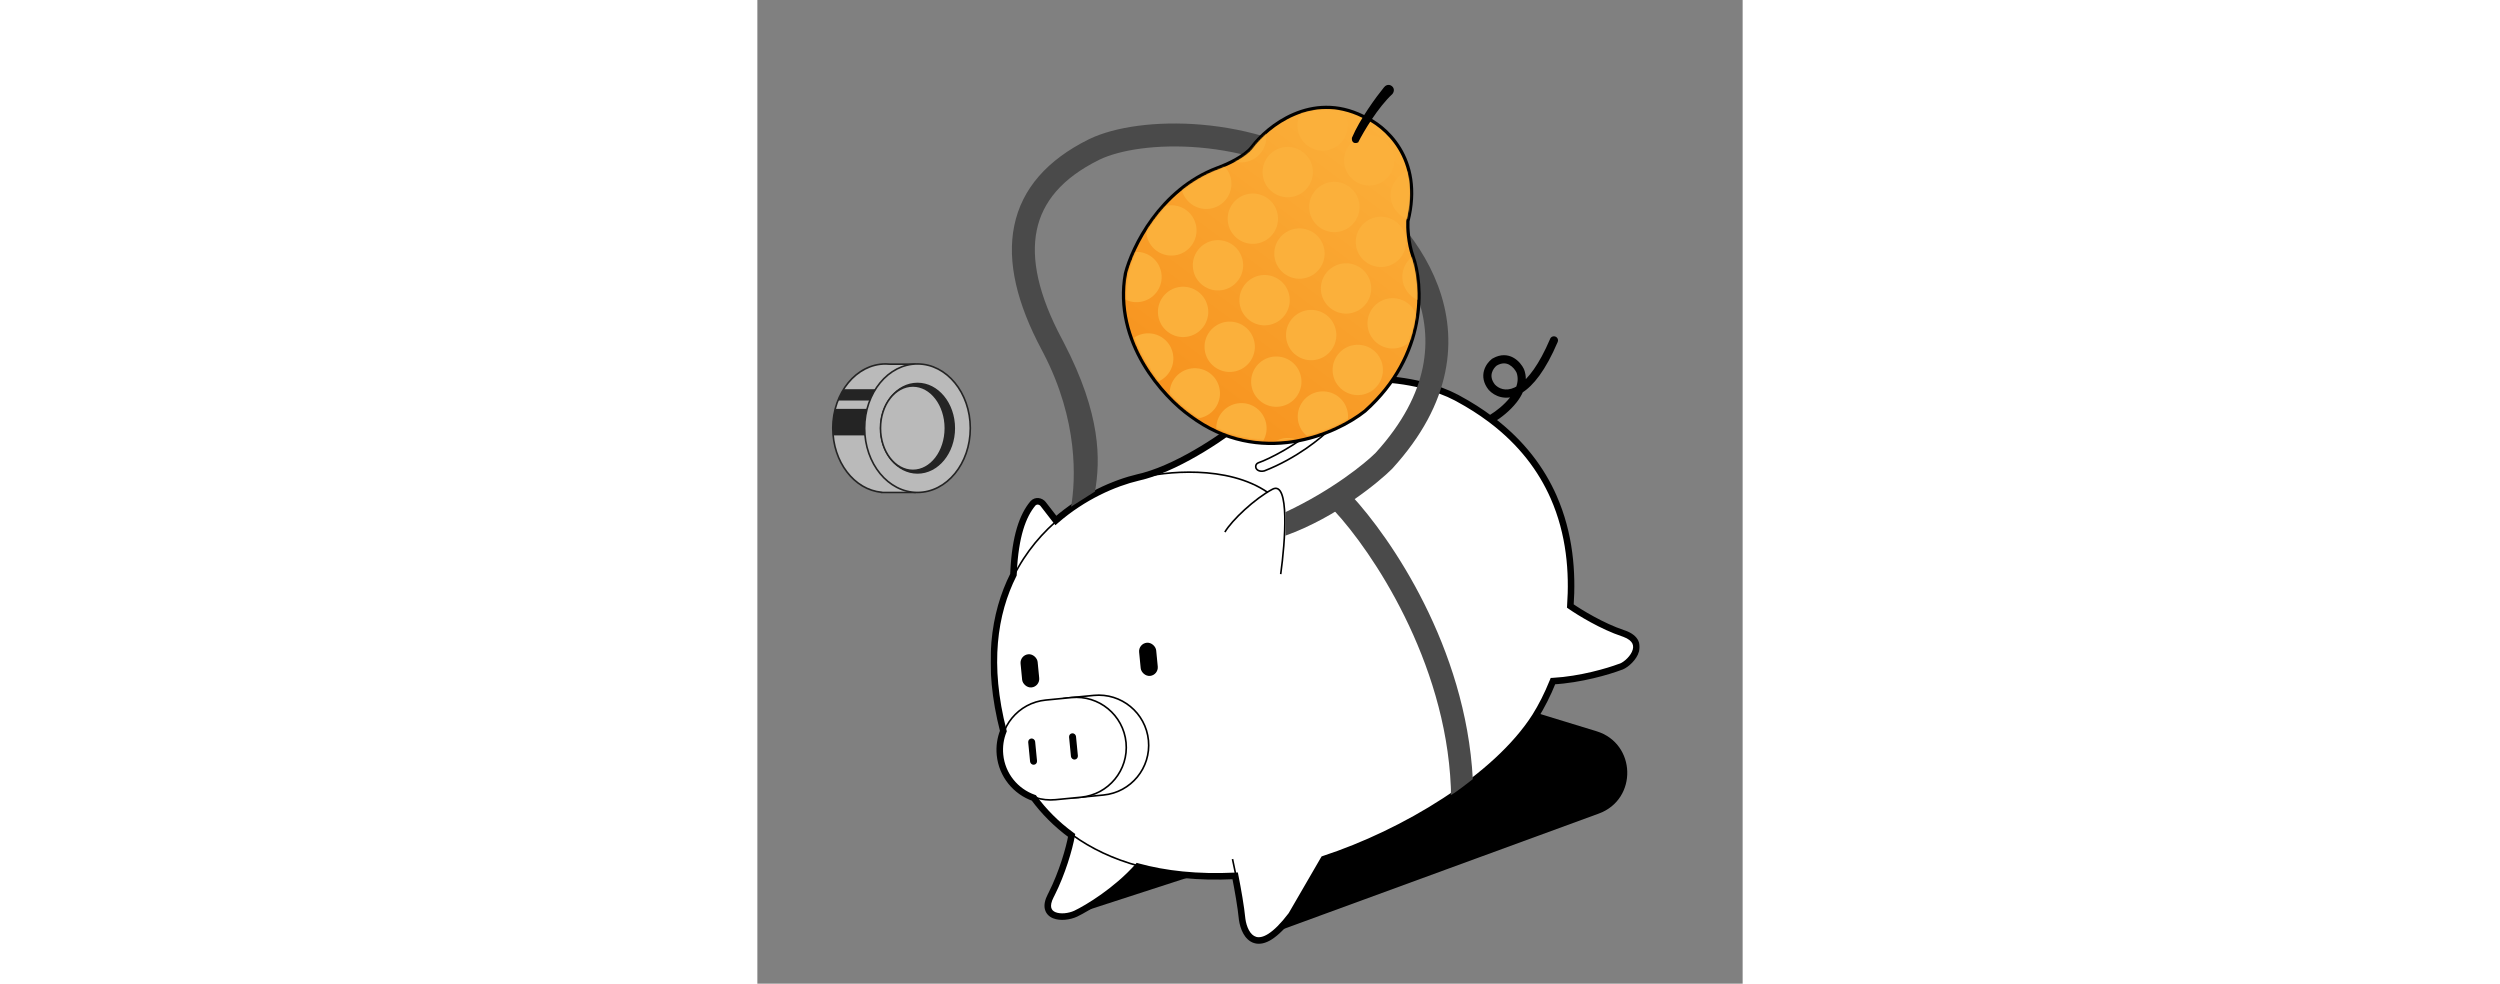 <?xml version="1.0" encoding="UTF-8"?>
<svg id="Laag_1" xmlns="http://www.w3.org/2000/svg" xmlns:xlink="http://www.w3.org/1999/xlink" version="1.1"
  viewBox="0 0 601 600" width="1070" height="421">
  <rect x="0" y="0" width="601" height="600" fill="#808080" stroke="none"/>
  <defs>
    <style>
      .st0 {
        mask: url(#mask);
      }

      .st1,
      .st2,
      .st3 {
        fill: #242424;
      }

      .st1,
      .st4 {
        stroke: #242424;
      }

      .st5,
      .st6,
      .st7,
      .st8,
      .st9,
      .st10,
      .st11,
      .st12,
      .st13,
      .st14 {
        stroke: #000;
      }

      .st5,
      .st6,
      .st15 {
        fill: #fff;
      }

      .st5,
      .st14 {
        stroke-miterlimit: 4;
        stroke-width: 1px;
      }

      .st16,
      .st2 {
        fill-rule: evenodd;
      }

      .st16,
      .st4 {
        fill: #bababa;
      }

      .st17 {
        mask: url(#mask-1);
      }

      .st7,
      .st8,
      .st9,
      .st12 {
        stroke-linecap: round;
      }

      .st7,
      .st10,
      .st13 {
        fill: none;
      }

      .st8 {
        fill: url(#Naamloos_verloop);
      }

      .st8,
      .st12 {
        stroke-width: 2px;
      }

      .st18 {
        fill: #4a4a4a;
      }

      .st10 {
        stroke-linecap: square;
      }

      .st12 {
        fill: url(#Naamloos_verloop_2);
      }

      .st19 {
        fill: #fbb03b;
      }
    </style>
    <mask id="mask" x="142.27" y="204.14" width="396" height="372" maskUnits="userSpaceOnUse">
      <g id="path-15-outside-1_333_2">
        <rect class="st15" x="142.27" y="204.14" width="396" height="372" />
        <path
          d="M485.42,207.44c.11-.25.4-.37.66-.26.25.11.37.4.26.66-7.34,17.22-14.63,26.12-21.04,30.08-.93,2.23-2.26,4.35-3.79,6.31-3.87,4.96-9.13,9.02-13.07,11.41l-.72.42c18.57,14.06,30.54,30.29,37.96,47.09,9.93,22.5,11.68,45.97,10.22,66.52,5.57,3.89,19.42,12.39,32.14,16.6l.75.26c3.66,1.34,5.79,3.14,6.76,5.19,1.04,2.2.7,4.56-.29,6.71-1,2.14-2.67,4.12-4.41,5.63-1.71,1.48-3.54,2.56-4.92,2.85-6.57,2.49-23.76,7.64-40.65,8.56-3.3,8.24-7.05,15.51-10.79,21.49h0c-11.93,18.76-32.03,36.56-55.21,51.65-23.14,15.06-49.39,27.45-73.77,35.44l-19.77,34.09-.02.03-.02.03c-4.98,6.59-9.24,10.72-12.86,13.04-3.62,2.32-6.66,2.86-9.15,2.14-2.48-.71-4.3-2.63-5.59-4.95-1.28-2.32-2.05-5.1-2.41-7.64h0s0-.02,0-.02c-.74-7.61-2.6-18.13-4.25-26.5-23.09,1.13-42.75-1.1-59.41-5.68-13.2,14.78-30.6,25.27-37.9,28.77h0c-1.96.9-4.29,1.5-6.58,1.7-2.29.2-4.57,0-6.42-.76-1.86-.76-3.31-2.09-3.81-4.13-.49-2.01-.04-4.61,1.65-7.87l.61-1.21c6.27-12.48,10.64-27.23,12.1-35.51-9.39-6.85-16.99-14.65-23.04-22.85-11.07-3.87-19.46-13.87-20.66-26.31-.49-5.1.27-10.03,2.05-14.48-10.44-40.46-5.75-71.77,6.16-95.38l.07-1.62c1.06-22.05,5.65-34.43,11.7-41.73l.17-.19c1.74-1.86,4.68-1.48,6.22.51l7.71,9.96c16.61-14.5,35.64-22.84,50.33-26.28l1.21-.31c.41-.1.83-.2,1.27-.3l1.13-.3c11.69-3.26,24.33-9.64,35.52-16.43,11.55-7,21.52-14.41,27.27-19.18l.02-.02h.02c52.85-35.67,106.75-23.11,127.15-12.34l1.47.79c7.19,3.88,13.67,8.03,19.51,12.38.03-.07.07-.14.13-.19l.08-.06.76-.45c3.87-2.35,9.03-6.33,12.8-11.17,1.21-1.55,2.26-3.18,3.1-4.86-.2.1-.39.2-.58.29-6.94,3.27-12.59.79-15.65-2.54h-.01s-.01-.03-.01-.03c-2.85-3.61-3.19-7.03-2.42-9.85.76-2.79,2.61-4.94,4.08-6.08l.02-.02h.03s.4-.24.4-.24c4.1-2.29,7.64-1.9,10.39-.42,2.81,1.51,4.76,4.14,5.71,6.1v.02s.02.02.02.02c1.32,3.53,1.17,7.03.09,10.33,5.89-4.13,12.65-12.75,19.53-28.89ZM459.61,220.74c-2.53-1.36-5.83-1.73-9.78.61-1.34,1.04-3.02,3.01-3.71,5.53-.69,2.5-.41,5.6,2.23,8.95,2.81,3.04,7.99,5.35,14.47,2.3.55-.26,1.12-.56,1.69-.91,1.39-3.48,1.74-7.17.37-10.86-.89-1.82-2.71-4.25-5.27-5.63Z" />
      </g>
    </mask>
    <linearGradient id="Naamloos_verloop" data-name="Naamloos verloop" x1="387.84" y1="517.68" x2="262.71" y2="350.51"
      gradientTransform="translate(0 602) scale(1 -1)" gradientUnits="userSpaceOnUse">
      <stop offset="0" stop-color="#fbb03b" />
      <stop offset="1" stop-color="#f7931e" />
    </linearGradient>
    <linearGradient id="Naamloos_verloop_2" data-name="Naamloos verloop 2" x1="386.87" y1="516.4" x2="263.67" y2="351.8"
      gradientTransform="translate(0 602) scale(1 -1)" gradientUnits="userSpaceOnUse">
      <stop offset="0" stop-color="#fbb03b" />
      <stop offset="1" stop-color="#f7931e" />
    </linearGradient>
    <mask id="mask-1" x="2.8" y="-116.17" width="549.18" height="506.28" maskUnits="userSpaceOnUse">
      <g id="mask0_333_2">
        <path class="st12"
          d="M394.71,135.29c9.55-37.37-13.67-56.92-26.48-62.03-30.24-14.96-56.21,5.89-65.42,18.19-4.42,5.9-15.96,11.07-21.18,12.92-34.15,12.81-50.64,47.15-54.62,62.72-7.33,40.56,22.6,73.19,38.48,84.44,41.32,30.93,86.44,10.98,103.83-2.86,37.32-33.46,34.54-75.2,28.48-91.88-2.96-8.35-3.29-17.82-3.09-21.5Z" />
      </g>
    </mask>
  </defs>
  <path class="st11"
    d="M276.79,530.16l-84.88,27.53,26.94-34.72,208.35-102.29,84.53,25.84c23.84,7.29,24.75,40.71,1.34,49.28l-209.94,76.86,9.58-42.5h-35.92Z" />
  <path class="st6"
    d="M173.97,307.81l8.32,10.74c1.01,2.58,1.8,9.84-3.14,18.23-4.94,8.38-17.03,13.04-22.45,14.33.86-23.37,5.54-36.18,11.68-43.59,1.48-1.79,4.18-1.53,5.6.3Z" />
  <path class="st6"
    d="M179.43,546.52c6.65-12.82,11.29-28.39,12.78-36.96l40.93,17.01c-13.29,15.61-31.68,26.73-39.22,30.34-7.62,3.48-21.15,2.44-14.5-10.38Z" />
  <path class="st15"
    d="M152.48,452.83c-31.32-106.56,40.32-151.84,80.06-161.16.78-.2,1.6-.4,2.48-.61,24.14-6.33,52.57-26.44,64.11-36.01,52.66-35.53,106.36-23,126.63-12.29,62.78,33.16,72.62,86.04,69.64,127.16,5.43,3.82,19.54,12.54,32.5,16.82,16.21,5.36,2.97,18.68-2.1,19.69-6.55,2.49-23.89,7.69-40.85,8.55-3.32,8.34-7.1,15.68-10.87,21.71-23.76,37.35-80.12,71.01-128.9,86.94l-19.87,34.25c-19.87,26.26-27.69,12.83-29.11,2.83-.75-7.77-2.67-18.53-4.34-26.97-90.77,4.59-128.34-42.63-139.38-80.9Z" />
  <path class="st13"
    d="M232.54,291.67c-39.74,9.32-111.38,54.6-80.06,161.16,11.04,38.28,48.61,85.5,139.38,80.9M232.54,291.67c24.63-5.54,54.65-26.72,66.59-36.62,52.66-35.53,106.36-23,126.63-12.29,62.78,33.16,72.62,86.04,69.64,127.16,5.43,3.82,19.54,12.54,32.5,16.82,16.21,5.36,2.97,18.68-2.1,19.69-6.55,2.49-23.89,7.69-40.85,8.55-3.32,8.34-7.1,15.68-10.87,21.71-23.76,37.35-80.12,71.01-128.9,86.94l-19.87,34.25c-19.87,26.26-27.69,12.83-29.11,2.83-.75-7.77-2.67-18.53-4.34-26.97M232.54,291.67c15.98-4.17,54.13-8.27,78.85,8.73M289.83,524.03c.53,2.38,1.25,5.79,2.03,9.71" />
  <path class="st13" d="M285.18,324.55c4.3-7.34,18.4-20.52,29.02-26.13,10.62-5.61,7.78,32.18,5.03,51.78" />
  <path class="st5"
    d="M189.61,425.69l15.61-1.52c16.79-1.63,31.71,10.66,33.34,27.44h0c1.63,16.79-10.66,31.71-27.44,33.34l-15.61,1.52c-16.79,1.63-31.71-10.66-33.34-27.44h0c-1.63-16.79,10.66-31.71,27.44-33.34Z" />
  <path class="st5"
    d="M175.94,427.02l15.61-1.52c16.79-1.63,31.71,10.66,33.34,27.44h0c1.63,16.79-10.66,31.71-27.44,33.34l-15.61,1.52c-16.79,1.63-31.71-10.66-33.34-27.44h0c-1.63-16.79,10.66-31.71,27.44-33.34Z" />
  <rect class="st14" x="161.47" y="399.55" width="9.46" height="19.33" rx="4.73" ry="4.73"
    transform="translate(-38.76 17.98) rotate(-5.55)" />
  <rect class="st14" x="166.24" y="450.93" width="3.25" height="15.11" rx="1.62" ry="1.62"
    transform="translate(-43.52 18.37) rotate(-5.55)" />
  <rect class="st14" x="191.17" y="447.77" width="3.25" height="15.11" rx="1.62" ry="1.62"
    transform="translate(-43.1 20.76) rotate(-5.55)" />
  <rect class="st14" x="233.79" y="392.53" width="9.46" height="19.33" rx="4.73" ry="4.73"
    transform="translate(-37.75 24.93) rotate(-5.55)" />
  <path class="st7"
    d="M447.43,255.66c7.94-4.58,22.62-16.9,17.91-29.49-1.83-3.79-7.55-10.13-15.79-5.23-2.82,2.17-7.08,8.26-1.58,15.23,5.87,6.38,21.67,9.6,37.92-28.53" />
  <g class="st0">
    <path
      d="M485.42,207.44l-1.84-.78h0l1.84.78ZM486.08,207.18l.79-1.84h0s-.78,1.84-.78,1.84ZM486.34,207.83l1.84.78h0l-1.84-.78ZM465.31,237.92l-1.05-1.7-.54.34-.25.59,1.84.77ZM461.52,244.23l1.58,1.23h0l-1.58-1.23ZM448.45,255.64l1.02,1.72h.01s.01-.01.01-.01l-1.04-1.71ZM447.73,256.06l-1.02-1.72-2.57,1.52,2.38,1.8,1.21-1.6ZM485.69,303.15l1.83-.81h0l-1.83.81ZM495.91,369.67l-1.99-.14-.08,1.13.93.65,1.14-1.64ZM528.05,386.27l.66-1.89h-.01s-.02,0-.02,0l-.63,1.9ZM528.81,386.53l.69-1.88h-.02s-.02-.01-.02-.01l-.66,1.89ZM535.57,391.72l1.81-.86h0l-1.81.86ZM535.28,398.43l1.81.84h0l-1.81-.84ZM530.87,404.06l1.31,1.51h0l-1.31-1.51ZM525.95,406.91l-.41-1.96-.15.03-.14.06.71,1.87ZM485.3,415.46l-.11-2-1.27.07-.47,1.18,1.86.74ZM474.51,436.95l-1.7-1.06-.05.08-.04.09,1.79.89ZM474.5,436.96l1.69,1.07.05-.09.05-.09-1.79-.89ZM419.29,488.61l1.09,1.68h0l-1.09-1.68ZM345.52,524.04l-.62-1.9-.72.24-.38.66,1.73,1ZM325.75,558.13l-1.73-1h0s1.74,1,1.74,1ZM325.73,558.16l1.56,1.25.1-.12.08-.14-1.74-.99ZM325.72,558.18l-1.56-1.25-.02.02-.02.02,1.6,1.21ZM312.86,571.23l1.08,1.68h0l-1.08-1.68ZM303.71,573.37l-.55,1.92h0l.55-1.92ZM298.12,568.42l-1.75.97h0l1.75-.97ZM295.71,560.78l1.98-.28v-.02s0-.02,0-.02l-1.97.33ZM295.71,560.77l-1.99.18v.07s.02.07.02.07l1.97-.33ZM295.71,560.76l1.99-.18h0s-1.99.18-1.99.18ZM291.45,534.26l1.96-.39-.33-1.69-1.73.08.1,2ZM232.04,528.58l.53-1.93-1.2-.33-.83.92,1.49,1.33ZM194.15,557.35l.63,1.9.12-.04.11-.05-.87-1.8ZM194.14,557.35l-.63-1.9-.1.03-.1.04.83,1.82ZM187.56,559.04l.17,1.99h0l-.17-1.99ZM181.14,558.28l-.75,1.85h0l.75-1.85ZM177.33,554.16l-1.94.48h0l1.94-.48ZM178.99,546.29l1.77.92h0s0-.01,0-.01l-1.78-.91ZM179.6,545.08l1.78.91h0s-1.79-.91-1.79-.91ZM191.7,509.57l1.97.35.22-1.23-1.01-.74-1.18,1.62ZM168.66,486.72l1.61-1.19-.37-.5-.58-.2-.66,1.89ZM148,460.41l-1.99.19h0l1.99-.19ZM150.05,445.93l1.86.74.24-.61-.16-.63-1.94.5ZM156.21,350.54l1.78.9.2-.39.02-.43-2-.08ZM156.28,348.92l-2-.1h0s2,.1,2,.1ZM167.98,307.19l-1.5-1.32-.02.02-.02.02,1.54,1.28ZM168.15,307l-1.46-1.37-.02.02-.02.02,1.5,1.32ZM174.36,307.51l1.58-1.23h0l-1.58,1.23ZM182.08,317.47l-1.58,1.22,1.3,1.68,1.6-1.39-1.32-1.51ZM232.41,291.19l.46,1.95h.02s.02,0,.02,0l-.49-1.94ZM233.62,290.88l-.47-1.94h0s0,0,0,0l.49,1.94ZM234.89,290.58l.44,1.95h.04s.04-.02.04-.02l-.52-1.93ZM236.02,290.28l.52,1.93h0s0,0,0,0l-.54-1.93ZM271.54,273.85l1.04,1.71h0l-1.04-1.71ZM298.8,254.67l-1.25-1.56h-.01s-.01.02-.01.02l1.28,1.54ZM298.82,254.65l-1.15-1.64-.05.04-.05.04,1.25,1.56ZM298.84,254.64l-1.12-1.66h-.01s-.01.02-.01.02l1.15,1.64ZM425.99,242.32l.94-1.76h0s-.93,1.76-.93,1.76ZM427.45,243.1l.95-1.76h0s-.94,1.76-.94,1.76ZM446.96,255.48l-1.2,1.6,2.11,1.58.95-2.46-1.87-.72ZM447.1,255.29l-1.16-1.63-.08.06-.08.07,1.33,1.5ZM447.18,255.23l-1.02-1.72-.07.04-.07.05,1.16,1.63ZM447.93,254.78l1.02,1.72h0s0-.01,0-.01l-1.04-1.71ZM460.73,243.62l1.58,1.23h0l-1.58-1.23ZM463.83,238.76l1.79.89,2.68-5.43-5.38,2.76.91,1.78ZM463.24,239.04l.85,1.81h0l-.85-1.81ZM447.6,236.51l-1.51,1.31.02.02.02.02,1.47-1.35ZM447.59,236.49l-1.56,1.25.02.03.03.03,1.51-1.31ZM447.57,236.48l-1.57,1.24h0s1.56-1.24,1.56-1.24ZM445.15,226.62l-1.93-.53h0l1.93.53ZM449.24,220.55l-1.2-1.6h0s-.01.02-.01.02l1.22,1.58ZM449.26,220.53l-1.02-1.72-.09.06-.09.06,1.2,1.6ZM449.29,220.51l-1-1.73h-.01s-.01.01-.01.01l1.02,1.72ZM449.69,220.28l-.97-1.75h-.01s-.01.01-.01.01l1,1.73ZM460.08,219.86l.95-1.76h0l-.95,1.76ZM465.79,225.96l1.83-.8-.02-.04-.02-.04-1.8.87ZM465.8,225.98l1.87-.71-.02-.04-.02-.04-1.83.8ZM465.8,226l1.87-.7h0s-1.87.7-1.87.7ZM465.9,236.33l-1.9-.62-1.85,5.69,4.9-3.44-1.15-1.64ZM459.61,220.74l.95-1.76h0l-.95,1.76ZM449.82,221.36l-1.02-1.72-.11.07-.1.08,1.23,1.58ZM446.12,226.89l-1.93-.53h0l1.93.53ZM448.35,235.84l-1.57,1.24.05.06.05.06,1.47-1.36ZM462.82,238.14l.85,1.81h0l-.85-1.81ZM464.51,237.23l1.03,1.72.58-.35.25-.63-1.86-.74ZM464.88,226.38l1.87-.7-.03-.09-.04-.09-1.8.87ZM485.42,207.44l1.84.79c-.33.76-1.21,1.12-1.97.79l.78-1.84.78-1.84c-1.27-.54-2.74.05-3.28,1.32l1.84.78ZM486.08,207.18l-.79,1.84c-.76-.33-1.11-1.21-.79-1.97l1.84.78,1.84.78c.54-1.27-.05-2.74-1.32-3.28l-.79,1.84ZM486.34,207.83l-1.84-.78c-7.28,17.08-14.36,25.52-20.25,29.17l1.05,1.7,1.05,1.7c6.93-4.28,14.42-13.64,21.82-31l-1.84-.78ZM465.31,237.92l-1.84-.77c-.85,2.03-2.07,4-3.52,5.86l1.58,1.23,1.58,1.23c1.61-2.07,3.04-4.34,4.05-6.77l-1.85-.77ZM461.52,244.23l-1.58-1.23c-3.68,4.71-8.73,8.62-12.53,10.93l1.04,1.71,1.04,1.71c4.09-2.48,9.55-6.69,13.61-11.89l-1.58-1.23ZM448.45,255.64l-1.02-1.72-.72.42,1.02,1.72,1.02,1.72.72-.42-1.02-1.72ZM447.73,256.06l-1.21,1.6c18.3,13.85,30.06,29.81,37.34,46.3l1.83-.81,1.83-.81c-7.55-17.1-19.74-33.61-38.58-47.87l-1.21,1.59ZM485.69,303.15l-1.83.81c9.76,22.11,11.5,45.23,10.05,65.57l1.99.14,1.99.14c1.47-20.75-.28-44.58-10.38-67.47l-1.83.81ZM495.91,369.67l-1.14,1.64c5.64,3.94,19.68,12.56,32.66,16.86l.63-1.9.63-1.9c-12.46-4.12-26.13-12.5-31.63-16.34l-1.14,1.64ZM528.05,386.27l-.66,1.89.75.26.66-1.89.66-1.89-.75-.26-.66,1.89ZM528.81,386.53l-.69,1.88c3.38,1.24,4.98,2.77,5.65,4.17l1.81-.86,1.81-.86c-1.28-2.7-3.95-4.77-7.88-6.21l-.69,1.88ZM535.57,391.72l-1.81.86c.7,1.48.55,3.19-.3,5l1.81.84,1.81.84c1.15-2.47,1.67-5.49.28-8.41l-1.81.86ZM535.28,398.43l-1.81-.84c-.85,1.82-2.32,3.59-3.9,4.96l1.31,1.51,1.31,1.51c1.89-1.64,3.77-3.83,4.91-6.3l-1.81-.84ZM530.87,404.06l-1.31-1.51c-1.6,1.39-3.12,2.21-4.02,2.4l.41,1.96.41,1.96c1.87-.4,4.01-1.73,5.82-3.29l-1.31-1.51ZM525.95,406.91l-.71-1.87c-6.44,2.44-23.42,7.53-40.05,8.43l.11,2,.11,2c17.16-.93,34.56-6.14,41.25-8.68l-.71-1.87ZM485.3,415.46l-1.86-.74c-3.26,8.14-6.95,15.3-10.63,21.17l1.7,1.06,1.69,1.06c3.82-6.09,7.61-13.46,10.96-21.81l-1.86-.74ZM474.51,436.95l-1.79-.89h0s1.79.9,1.79.9l1.79.89h0s-1.79-.9-1.79-.9ZM474.5,436.96l-1.69-1.07c-11.72,18.42-31.55,36.03-54.62,51.05l1.09,1.68,1.09,1.68c23.31-15.18,43.66-33.16,55.81-52.25l-1.69-1.07ZM419.29,488.61l-1.09-1.68c-22.99,14.97-49.08,27.28-73.3,35.21l.62,1.9.62,1.9c24.54-8.03,50.95-20.5,74.24-35.66l-1.09-1.68ZM345.52,524.04l-1.73-1-19.77,34.09,1.73,1,1.73,1,19.77-34.09-1.73-1ZM325.75,558.13l-1.74-.99-.02.03,1.74.99,1.74.99.02-.03-1.74-.99ZM325.73,558.16l-1.56-1.25-.02.02,1.56,1.25,1.56,1.25.02-.02-1.56-1.25ZM325.72,558.18l-1.6-1.21c-4.92,6.5-9,10.42-12.34,12.57l1.08,1.68,1.08,1.68c3.9-2.5,8.32-6.84,13.37-13.52l-1.59-1.21ZM312.86,571.23l-1.08-1.68c-3.33,2.14-5.76,2.41-7.52,1.91l-.55,1.92-.55,1.92c3.23.93,6.86.13,10.78-2.38l-1.08-1.68ZM303.71,573.37l.55-1.92c-1.78-.51-3.25-1.94-4.39-4l-1.75.97-1.75.97c1.42,2.58,3.6,4.99,6.78,5.91l.55-1.92ZM298.12,568.42l1.75-.97c-1.13-2.05-1.85-4.58-2.18-6.96l-1.98.28-1.98.28c.39,2.71,1.21,5.73,2.64,8.32l1.75-.97ZM295.71,560.78l1.97-.33h0s-1.97.32-1.97.32l-1.97.33h0s1.97-.32,1.97-.32ZM295.71,560.77l1.99-.18h0s-1.99.17-1.99.17l-1.99.18h0s1.99-.17,1.99-.17ZM295.71,560.76l1.99-.19c-.75-7.72-2.63-18.32-4.28-26.69l-1.96.39-1.96.39c1.65,8.36,3.5,18.8,4.23,26.3l1.99-.19ZM291.45,534.26l-.1-2c-22.91,1.12-42.35-1.09-58.78-5.61l-.53,1.93-.53,1.93c16.89,4.64,36.76,6.88,60.04,5.74l-.1-2ZM232.04,528.58l-1.49-1.33c-12.98,14.53-30.14,24.88-37.27,28.29l.86,1.8.87,1.8c7.46-3.58,25.1-14.21,38.52-29.24l-1.49-1.33ZM194.15,557.35l-.63-1.9h0s.63,1.9.63,1.9l.63,1.9h0s-.63-1.9-.63-1.9ZM194.14,557.35l-.83-1.82c-1.74.79-3.84,1.34-5.92,1.52l.17,1.99.17,1.99c2.51-.22,5.06-.87,7.24-1.87l-.83-1.82ZM187.56,559.04l-.17-1.99c-2.09.18-4.03-.03-5.49-.62l-.76,1.85-.75,1.85c2.24.91,4.86,1.11,7.34.9l-.17-1.99ZM181.14,558.28l.76-1.85c-1.43-.58-2.31-1.48-2.62-2.75l-1.94.48-1.94.48c.69,2.81,2.7,4.57,5,5.5l.75-1.85ZM177.33,554.16l1.94-.48c-.33-1.34-.1-3.42,1.49-6.47l-1.77-.92-1.78-.92c-1.8,3.46-2.48,6.59-1.82,9.27l1.94-.48ZM178.99,546.29l1.78.91.61-1.2-1.78-.91-1.78-.91-.61,1.21,1.78.91ZM179.6,545.08l1.79.9c6.36-12.66,10.79-27.6,12.28-36.06l-1.97-.35-1.97-.35c-1.43,8.1-5.74,22.66-11.92,34.96l1.79.9ZM191.7,509.57l1.18-1.62c-9.22-6.72-16.67-14.38-22.61-22.42l-1.61,1.19-1.61,1.19c6.16,8.35,13.9,16.3,23.47,23.27l1.18-1.62ZM168.66,486.72l.66-1.89c-10.36-3.62-18.21-12.98-19.33-24.61l-1.99.19-1.99.19c1.29,13.24,10.22,23.89,22,28l.66-1.89ZM148,460.41l1.99-.19c-.46-4.78.26-9.39,1.92-13.55l-1.86-.74-1.86-.74c-1.89,4.74-2.71,9.99-2.18,15.42l1.99-.19ZM150.05,445.93l1.94-.5c-10.34-40.05-5.66-70.85,6.01-93.98l-1.78-.9-1.79-.9c-12.16,24.1-16.86,55.92-6.31,96.79l1.94-.5ZM156.21,350.54l2,.08.07-1.62-2-.08-2-.08-.07,1.62,2,.08ZM156.28,348.92l2,.1c1.05-21.86,5.59-33.73,11.24-40.55l-1.54-1.28-1.54-1.28c-6.45,7.78-11.09,20.67-12.16,42.91l2,.1ZM167.98,307.19l1.51,1.32.16-.19-1.5-1.32-1.5-1.32-.17.19,1.5,1.32ZM168.15,307l1.46,1.37c.76-.82,2.27-.81,3.18.36l1.58-1.22,1.58-1.23c-2.16-2.79-6.53-3.56-9.26-.65l1.46,1.37ZM174.36,307.51l-1.58,1.22,7.71,9.96,1.58-1.22,1.58-1.22-7.71-9.96-1.58,1.23ZM182.08,317.47l1.32,1.51c16.35-14.27,35.07-22.46,49.48-25.85l-.46-1.95-.46-1.95c-14.98,3.52-34.31,11.99-51.19,26.73l1.32,1.51ZM232.41,291.19l.49,1.94,1.21-.31-.49-1.94-.49-1.94-1.21.31.49,1.94ZM233.62,290.88l.47,1.94c.4-.1.82-.2,1.24-.29l-.44-1.95-.45-1.95c-.45.1-.88.2-1.3.31l.47,1.94ZM234.89,290.58l.52,1.93,1.13-.3-.52-1.93-.52-1.93-1.13.3.52,1.93ZM236.02,290.28l.54,1.93c11.94-3.33,24.76-9.82,36.02-16.65l-1.04-1.71-1.04-1.71c-11.12,6.74-23.58,13.03-35.02,16.21l.54,1.93ZM271.54,273.85l1.04,1.71c11.63-7.05,21.68-14.52,27.51-19.35l-1.28-1.54-1.28-1.54c-5.67,4.71-15.57,12.06-27.03,19.01l1.04,1.71ZM298.8,254.67l1.25,1.56.02-.02-1.25-1.56-1.25-1.56h-.02s1.25,1.58,1.25,1.58ZM298.82,254.65l1.15,1.64h.02s-1.15-1.65-1.15-1.65l-1.15-1.64h-.02s1.15,1.65,1.15,1.65ZM298.84,254.64l1.12,1.66c52.1-35.15,105.2-22.72,125.09-12.21l.93-1.77.93-1.77c-20.89-11.03-75.6-23.73-129.2,12.43l1.12,1.66ZM425.99,242.32l-.94,1.76,1.47.78.94-1.76.94-1.76-1.47-.78-.94,1.76ZM427.45,243.1l-.95,1.76c7.11,3.84,13.51,7.93,19.26,12.23l1.2-1.6,1.2-1.6c-5.92-4.42-12.49-8.62-19.76-12.54l-.95,1.76ZM446.96,255.48l1.87.72c-.08.21-.22.42-.4.58l-1.33-1.5-1.33-1.5c-.31.27-.54.61-.67.97l1.87.72ZM447.1,255.29l1.16,1.63.08-.06-1.16-1.63-1.16-1.63-.08.06,1.16,1.63ZM447.18,255.23l1.02,1.72.75-.45-1.02-1.72-1.02-1.72-.76.45,1.02,1.72ZM447.93,254.78l1.04,1.71c4.01-2.43,9.37-6.56,13.34-11.65l-1.58-1.23-1.58-1.23c-3.58,4.6-8.54,8.43-12.26,10.69l1.04,1.71ZM460.73,243.62l1.58,1.23c1.28-1.64,2.41-3.38,3.31-5.2l-1.79-.89-1.79-.88c-.76,1.54-1.74,3.05-2.88,4.51l1.58,1.23ZM463.83,238.76l-.91-1.78c-.19.1-.36.18-.52.26l.85,1.81.85,1.81c.22-.11.44-.21.64-.32l-.91-1.78ZM463.24,239.04l-.85-1.81c-6.04,2.84-10.77.69-13.32-2.08l-1.47,1.36-1.47,1.35c3.56,3.87,10.13,6.69,17.97,2.99l-.85-1.81ZM447.6,236.51l1.51-1.31h-.01s-1.51,1.29-1.51,1.29l-1.51,1.31h.01s1.51-1.29,1.51-1.29ZM447.59,236.49l1.56-1.25h-.01s-1.56,1.24-1.56,1.24l-1.56,1.25h.01s1.56-1.24,1.56-1.24ZM447.57,236.48l1.57-1.24c-2.46-3.12-2.66-5.89-2.06-8.09l-1.93-.53-1.93-.53c-.94,3.45-.45,7.53,2.78,11.62l1.57-1.24ZM445.15,226.62l1.93.53c.63-2.28,2.17-4.09,3.38-5.02l-1.22-1.58-1.22-1.58c-1.74,1.34-3.89,3.84-4.79,7.13l1.93.53ZM449.24,220.55l1.2,1.6.02-.02-1.2-1.6-1.2-1.6-.02.02,1.2,1.6ZM449.26,220.53l1.02,1.72.03-.02-1.02-1.72-1.02-1.72-.03.02,1.02,1.72ZM449.29,220.51l1,1.73.4-.23-1-1.73-1-1.73-.4.23,1,1.73ZM449.69,220.28l.97,1.75c3.49-1.95,6.31-1.57,8.47-.41l.95-1.76.95-1.76c-3.34-1.8-7.61-2.19-12.32.44l.97,1.75ZM460.08,219.86l-.95,1.76c2.34,1.26,4.03,3.51,4.85,5.21l1.8-.87,1.8-.87c-1.07-2.22-3.28-5.22-6.56-6.99l-.95,1.76ZM465.79,225.96l-1.83.8v.02s1.84-.8,1.84-.8l1.83-.8v-.02s-1.84.8-1.84.8ZM465.8,225.98l-1.87.71v.02s1.88-.71,1.88-.71l1.87-.71v-.02s-1.88.71-1.88.71ZM465.8,226l-1.87.7c1.14,3.04,1.02,6.07.06,9.01l1.9.62,1.9.62c1.19-3.66,1.39-7.63-.12-11.65l-1.87.7ZM465.9,236.33l1.15,1.64c6.33-4.44,13.28-13.46,20.22-29.74l-1.84-.79-1.84-.78c-6.82,15.99-13.39,24.22-18.84,28.04l1.15,1.64ZM459.61,220.74l.95-1.76c-3.14-1.69-7.19-2.05-11.75.65l1.02,1.72,1.02,1.72c3.35-1.98,5.9-1.61,7.82-.57l.95-1.76ZM449.82,221.36l-1.23-1.58c-1.6,1.24-3.58,3.56-4.41,6.58l1.93.53,1.93.53c.55-2.02,1.93-3.65,3.01-4.48l-1.23-1.58ZM446.12,226.89l-1.93-.53c-.86,3.13-.44,6.88,2.59,10.72l1.57-1.24,1.57-1.24c-2.26-2.87-2.39-5.31-1.87-7.19l-1.93-.53ZM448.35,235.84l-1.47,1.36c3.32,3.59,9.41,6.23,16.79,2.75l-.85-1.81-.85-1.81c-5.58,2.63-9.85.65-12.15-1.84l-1.47,1.36ZM462.82,238.14l.85,1.81c.62-.29,1.24-.63,1.86-1l-1.03-1.72-1.03-1.72c-.52.31-1.03.58-1.52.81l.85,1.81ZM464.51,237.23l1.86.74c1.54-3.84,1.97-8.05.39-12.3l-1.87.7-1.87.7c1.17,3.13.9,6.29-.35,9.42l1.86.74ZM464.88,226.38l1.8-.87c-1.01-2.09-3.09-4.89-6.12-6.52l-.95,1.76-.95,1.76c2.09,1.13,3.66,3.18,4.42,4.75l1.8-.87Z" />
  </g>
  <path class="st10"
    d="M305.74,282.23h0ZM305.74,282.23c6.33-2.17,22.5-10.3,38.5-23.5.83-.83,2.9-2.3,4.5-1.5,1.6.8,1,3.33.5,4.5-5.17,5.33-20.4,17.9-40,25.5-1.17.33-3.8.5-5-1.5-.37-.83-.58-2.7,1.5-3.5Z" />
  <path class="st18"
    d="M202.76,84.7c15.35-7.34,40.58-11.02,68.06-8.66,28.06,2.41,59.44,11.18,86.39,29.83,20.22,12.76,46.18,36.93,57.97,68.44,5.96,15.91,8.3,33.74,4.38,52.77-3.92,19.01-14.02,38.79-32.26,58.76l-.1.11-.11.11c-7.39,7.42-33.63,29.44-65.01,40.69v-14.34c28.45-13.3,48.66-29.82,55-36.14,16.77-18.41,25.45-35.93,28.77-52.02,3.33-16.12,1.38-31.26-3.78-45.03-10.24-27.37-33.11-49.18-51.56-61.02l-.88-.56-.13-.08-.13-.09c-24.54-17.02-53.49-25.22-79.74-27.48-26.04-2.23-48.49,1.46-60.78,7.33l-.58.28c-22.43,11.13-34.29,25.59-37.84,42.81-3.63,17.59,1.08,39.63,15.34,66.36l1.11,2.12c23.06,44.36,22.31,71.91,19.09,90.9l-14.59,9.28c2.77-16.37,4.56-52.4-16.93-93.74l-1.04-1.98c-14.97-28.07-21.27-53.6-16.69-75.78,4.65-22.55,20.19-40.05,45.33-52.53l.72-.35Z" />
  <path class="st8"
    d="M391.72,90.48c-6.42-10.54-15.73-16.93-22.4-19.61-15.65-7.73-30.22-6.2-42.03-1.15-11.79,5.04-20.85,13.58-25.61,19.94l-.2.26c-2.15,2.73-5.93,5.35-9.93,7.57-3.59,1.98-7.26,3.58-9.87,4.57l-1.05.38h-.02c-17.57,6.6-30.57,18.72-39.68,31.15-9.1,12.43-14.36,25.21-16.41,33.24v.04s-.01.04-.01.04c-3.78,20.89,2.05,39.72,10.82,54.73,8.76,15,20.5,26.24,28.67,32.03h0c42.49,31.78,88.83,11.24,106.65-2.94l.02-.02.02-.02c38.27-34.31,35.46-77.16,29.2-94.4-2.92-8.25-3.27-17.63-3.08-21.35,4.87-19.18,1.37-33.87-5.08-44.45Z" />
  <g class="st17">
    <g>
      <path class="st19"
        d="M157.89-88.52c6.79,5.08,16.41,3.7,21.49-3.09,5.08-6.79,3.7-16.41-3.09-21.49-6.79-5.08-16.41-3.7-21.49,3.09-5.08,6.79-3.7,16.41,3.09,21.49Z" />
      <path class="st19"
        d="M136.62-60.1c6.79,5.08,16.41,3.7,21.49-3.09,5.08-6.79,3.7-16.41-3.09-21.49-6.79-5.08-16.41-3.7-21.49,3.09-5.08,6.79-3.7,16.41,3.09,21.49Z" />
      <path class="st19"
        d="M115.34-31.67c6.79,5.08,16.41,3.7,21.49-3.09,5.08-6.79,3.7-16.41-3.09-21.49-6.79-5.08-16.41-3.7-21.49,3.09-5.08,6.79-3.7,16.41,3.09,21.49Z" />
      <path class="st19"
        d="M94.06-3.25c6.79,5.08,16.41,3.7,21.49-3.09,5.08-6.79,3.7-16.41-3.09-21.49-6.79-5.08-16.41-3.7-21.49,3.09-5.08,6.79-3.7,16.41,3.09,21.49Z" />
      <path class="st19"
        d="M72.79,25.18c6.79,5.08,16.41,3.7,21.49-3.09,5.08-6.79,3.7-16.41-3.09-21.49-6.79-5.08-16.41-3.7-21.49,3.09-5.08,6.79-3.7,16.41,3.09,21.49Z" />
      <path class="st19"
        d="M51.51,53.6c6.79,5.08,16.41,3.7,21.49-3.09,5.08-6.79,3.7-16.41-3.09-21.49-6.79-5.08-16.41-3.7-21.49,3.09-5.08,6.79-3.7,16.41,3.09,21.49Z" />
      <path class="st19"
        d="M30.24,82.03c6.79,5.08,16.41,3.7,21.49-3.09,5.08-6.79,3.7-16.41-3.09-21.49-6.79-5.08-16.41-3.7-21.49,3.09-5.08,6.79-3.7,16.41,3.09,21.49Z" />
      <path class="st19"
        d="M8.96,110.46c6.79,5.08,16.41,3.7,21.49-3.09,5.08-6.79,3.7-16.41-3.09-21.49-6.79-5.08-16.41-3.7-21.49,3.09-5.08,6.79-3.7,16.41,3.09,21.49Z" />
      <path class="st19"
        d="M186.32-67.25c6.79,5.08,16.41,3.7,21.49-3.09,5.08-6.79,3.7-16.41-3.09-21.49-6.79-5.08-16.41-3.7-21.49,3.09-5.08,6.79-3.7,16.41,3.09,21.49Z" />
      <path class="st19"
        d="M165.04-38.82c6.79,5.08,16.41,3.7,21.49-3.09,5.08-6.79,3.7-16.41-3.09-21.49-6.79-5.08-16.41-3.7-21.49,3.09-5.08,6.79-3.7,16.41,3.09,21.49Z" />
      <path class="st19"
        d="M143.77-10.4c6.79,5.08,16.41,3.7,21.49-3.09,5.08-6.79,3.7-16.41-3.09-21.49-6.79-5.08-16.41-3.7-21.49,3.09-5.08,6.79-3.7,16.41,3.09,21.49Z" />
      <path class="st19"
        d="M122.49,18.03c6.79,5.08,16.41,3.7,21.49-3.09,5.08-6.79,3.7-16.41-3.09-21.49-6.79-5.08-16.41-3.7-21.49,3.09-5.08,6.79-3.7,16.41,3.09,21.49Z" />
      <path class="st19"
        d="M101.21,46.45c6.79,5.08,16.41,3.7,21.49-3.09,5.08-6.79,3.7-16.41-3.09-21.49-6.79-5.08-16.41-3.7-21.49,3.09-5.08,6.79-3.7,16.41,3.09,21.49Z" />
      <path class="st19"
        d="M79.94,74.88c6.79,5.08,16.41,3.7,21.49-3.09,5.08-6.79,3.7-16.41-3.09-21.49-6.79-5.08-16.41-3.7-21.49,3.09-5.08,6.79-3.7,16.41,3.09,21.49Z" />
      <path class="st19"
        d="M58.66,103.31c6.79,5.08,16.41,3.7,21.49-3.09,5.08-6.79,3.7-16.41-3.09-21.49-6.79-5.08-16.41-3.7-21.49,3.09-5.08,6.79-3.7,16.41,3.09,21.49Z" />
      <path class="st19"
        d="M37.38,131.73c6.79,5.08,16.41,3.7,21.49-3.09,5.08-6.79,3.7-16.41-3.09-21.49-6.79-5.08-16.41-3.7-21.49,3.09-5.08,6.79-3.7,16.41,3.09,21.49Z" />
      <path class="st19"
        d="M214.74-45.97c6.79,5.08,16.41,3.7,21.49-3.09,5.08-6.79,3.7-16.41-3.09-21.49-6.79-5.08-16.41-3.7-21.49,3.09-5.08,6.79-3.7,16.41,3.09,21.49Z" />
      <path class="st19"
        d="M193.47-17.55c6.79,5.08,16.41,3.7,21.49-3.09,5.08-6.79,3.7-16.41-3.09-21.49-6.79-5.08-16.41-3.7-21.49,3.09-5.08,6.79-3.7,16.41,3.09,21.49Z" />
      <path class="st19"
        d="M172.19,10.88c6.79,5.08,16.41,3.7,21.49-3.09,5.08-6.79,3.7-16.41-3.09-21.49-6.79-5.08-16.41-3.7-21.49,3.09-5.08,6.79-3.7,16.41,3.09,21.49Z" />
      <path class="st19"
        d="M150.92,39.31c6.79,5.08,16.41,3.7,21.49-3.09,5.08-6.79,3.7-16.41-3.09-21.49-6.79-5.08-16.41-3.7-21.49,3.09-5.08,6.79-3.7,16.41,3.09,21.49Z" />
      <path class="st19"
        d="M129.64,67.73c6.79,5.08,16.41,3.7,21.49-3.09,5.08-6.79,3.7-16.41-3.09-21.49-6.79-5.08-16.41-3.7-21.49,3.09-5.08,6.79-3.7,16.41,3.09,21.49Z" />
      <path class="st19"
        d="M108.36,96.16c6.79,5.08,16.41,3.7,21.49-3.09,5.08-6.79,3.7-16.41-3.09-21.49-6.79-5.08-16.41-3.7-21.49,3.09-5.08,6.79-3.7,16.41,3.09,21.49Z" />
      <path class="st19"
        d="M87.09,124.58c6.79,5.08,16.41,3.7,21.49-3.09,5.08-6.79,3.7-16.41-3.09-21.49-6.79-5.08-16.41-3.7-21.49,3.09-5.08,6.79-3.7,16.41,3.09,21.49Z" />
      <path class="st19"
        d="M65.81,153.01c6.79,5.08,16.41,3.7,21.49-3.09s3.7-16.41-3.09-21.49c-6.79-5.08-16.41-3.7-21.49,3.09-5.08,6.79-3.7,16.41,3.09,21.49Z" />
      <path class="st19"
        d="M243.17-24.69c6.79,5.08,16.41,3.7,21.49-3.09,5.08-6.79,3.7-16.41-3.09-21.49-6.79-5.08-16.41-3.7-21.49,3.09-5.08,6.79-3.7,16.41,3.09,21.49Z" />
      <path class="st19"
        d="M221.89,3.73c6.79,5.08,16.41,3.7,21.49-3.09,5.08-6.79,3.7-16.41-3.09-21.49-6.79-5.08-16.41-3.7-21.49,3.09-5.08,6.79-3.7,16.41,3.09,21.49Z" />
      <path class="st19"
        d="M200.62,32.16c6.79,5.08,16.41,3.7,21.49-3.09,5.08-6.79,3.7-16.41-3.09-21.49-6.79-5.08-16.41-3.7-21.49,3.09-5.08,6.79-3.7,16.41,3.09,21.49Z" />
      <path class="st19"
        d="M179.34,60.58c6.79,5.08,16.41,3.7,21.49-3.09,5.08-6.79,3.7-16.41-3.09-21.49-6.79-5.08-16.41-3.7-21.49,3.09-5.08,6.79-3.7,16.41,3.09,21.49Z" />
      <path class="st19"
        d="M158.07,89.01c6.79,5.08,16.41,3.7,21.49-3.09,5.08-6.79,3.7-16.41-3.09-21.49-6.79-5.08-16.41-3.7-21.49,3.09-5.08,6.79-3.7,16.41,3.09,21.49Z" />
      <path class="st19"
        d="M136.79,117.43c6.79,5.08,16.41,3.7,21.49-3.09,5.08-6.79,3.7-16.41-3.09-21.49-6.79-5.08-16.41-3.7-21.49,3.09-5.08,6.79-3.7,16.41,3.09,21.49Z" />
      <path class="st19"
        d="M115.51,145.86c6.79,5.08,16.41,3.7,21.49-3.09,5.08-6.79,3.7-16.41-3.09-21.49-6.79-5.08-16.41-3.7-21.49,3.09-5.08,6.79-3.7,16.41,3.09,21.49Z" />
      <path class="st19"
        d="M94.24,174.28c6.79,5.08,16.41,3.7,21.49-3.09,5.08-6.79,3.7-16.41-3.09-21.49-6.79-5.08-16.41-3.7-21.49,3.09-5.08,6.79-3.7,16.41,3.09,21.49Z" />
      <path class="st19"
        d="M271.6-3.42c6.79,5.08,16.41,3.7,21.49-3.09,5.08-6.79,3.7-16.41-3.09-21.49-6.79-5.08-16.41-3.7-21.49,3.09-5.08,6.79-3.7,16.41,3.09,21.49Z" />
      <path class="st19"
        d="M250.32,25.01c6.79,5.08,16.41,3.7,21.49-3.09,5.08-6.79,3.7-16.41-3.09-21.49-6.79-5.08-16.41-3.7-21.49,3.09-5.08,6.79-3.7,16.41,3.09,21.49Z" />
      <path class="st19"
        d="M229.04,53.43c6.79,5.08,16.41,3.7,21.49-3.09,5.08-6.79,3.7-16.41-3.09-21.49-6.79-5.08-16.41-3.7-21.49,3.09-5.08,6.79-3.7,16.41,3.09,21.49Z" />
      <path class="st19"
        d="M207.77,81.86c6.79,5.08,16.41,3.7,21.49-3.09,5.08-6.79,3.7-16.41-3.09-21.49-6.79-5.08-16.41-3.7-21.49,3.09-5.08,6.79-3.7,16.41,3.09,21.49Z" />
      <path class="st19"
        d="M186.49,110.28c6.79,5.08,16.41,3.7,21.49-3.09,5.08-6.79,3.7-16.41-3.09-21.49-6.79-5.08-16.41-3.7-21.49,3.09-5.08,6.79-3.7,16.41,3.09,21.49Z" />
      <path class="st19"
        d="M165.21,138.71c6.79,5.08,16.41,3.7,21.49-3.09,5.08-6.79,3.7-16.41-3.09-21.49-6.79-5.08-16.41-3.7-21.49,3.09-5.08,6.79-3.7,16.41,3.09,21.49Z" />
      <path class="st19"
        d="M143.94,167.13c6.79,5.08,16.41,3.7,21.49-3.09,5.08-6.79,3.7-16.41-3.09-21.49-6.79-5.08-16.41-3.7-21.49,3.09-5.08,6.79-3.7,16.41,3.09,21.49Z" />
      <path class="st19"
        d="M122.66,195.56c6.79,5.08,16.41,3.7,21.49-3.09,5.08-6.79,3.7-16.41-3.09-21.49-6.79-5.08-16.41-3.7-21.49,3.09-5.08,6.79-3.7,16.41,3.09,21.49Z" />
      <path class="st19"
        d="M300.02,17.86c6.79,5.08,16.41,3.7,21.49-3.09,5.08-6.79,3.7-16.41-3.09-21.49-6.79-5.08-16.41-3.7-21.49,3.09-5.08,6.79-3.7,16.41,3.09,21.49Z" />
      <path class="st19"
        d="M278.74,46.28c6.79,5.08,16.41,3.7,21.49-3.09s3.7-16.41-3.09-21.49c-6.79-5.08-16.41-3.7-21.49,3.09-5.08,6.79-3.7,16.41,3.09,21.49Z" />
      <path class="st19"
        d="M257.47,74.71c6.79,5.08,16.41,3.7,21.49-3.09,5.08-6.79,3.7-16.41-3.09-21.49-6.79-5.08-16.41-3.7-21.49,3.09-5.08,6.79-3.7,16.41,3.09,21.49Z" />
      <path class="st19"
        d="M236.19,103.14c6.79,5.08,16.41,3.7,21.49-3.09s3.7-16.41-3.09-21.49c-6.79-5.08-16.41-3.7-21.49,3.09-5.08,6.79-3.7,16.41,3.09,21.49Z" />
      <path class="st19"
        d="M214.92,131.56c6.79,5.08,16.41,3.7,21.49-3.09,5.08-6.79,3.7-16.41-3.09-21.49-6.79-5.08-16.41-3.7-21.49,3.09-5.08,6.79-3.7,16.41,3.09,21.49Z" />
      <path class="st19"
        d="M193.64,159.99c6.79,5.08,16.41,3.7,21.49-3.09,5.08-6.79,3.7-16.41-3.09-21.49-6.79-5.08-16.41-3.7-21.49,3.09-5.08,6.79-3.7,16.41,3.09,21.49Z" />
      <path class="st19"
        d="M172.36,188.41c6.79,5.08,16.41,3.7,21.49-3.09,5.08-6.79,3.7-16.41-3.09-21.49-6.79-5.08-16.41-3.7-21.49,3.09-5.08,6.79-3.7,16.41,3.09,21.49Z" />
      <path class="st19"
        d="M151.09,216.84c6.79,5.08,16.41,3.7,21.49-3.09,5.08-6.79,3.7-16.41-3.09-21.49-6.79-5.08-16.41-3.7-21.49,3.09-5.08,6.79-3.7,16.41,3.09,21.49Z" />
      <path class="st19"
        d="M328.45,39.14c6.79,5.08,16.41,3.7,21.49-3.09,5.08-6.79,3.7-16.41-3.09-21.49-6.79-5.08-16.41-3.7-21.49,3.09-5.08,6.79-3.7,16.41,3.09,21.49Z" />
      <path class="st19"
        d="M307.17,67.56c6.79,5.08,16.41,3.7,21.49-3.09,5.08-6.79,3.7-16.41-3.09-21.49-6.79-5.08-16.41-3.7-21.49,3.09-5.08,6.79-3.7,16.41,3.09,21.49Z" />
      <path class="st19"
        d="M285.89,95.99c6.79,5.08,16.41,3.7,21.49-3.09,5.08-6.79,3.7-16.41-3.09-21.49-6.79-5.08-16.41-3.7-21.49,3.09-5.08,6.79-3.7,16.41,3.09,21.49Z" />
      <path class="st19"
        d="M264.62,124.41c6.79,5.08,16.41,3.7,21.49-3.09,5.08-6.79,3.7-16.41-3.09-21.49-6.79-5.08-16.41-3.7-21.49,3.09-5.08,6.79-3.7,16.41,3.09,21.49Z" />
      <path class="st19"
        d="M243.34,152.84c6.79,5.08,16.41,3.7,21.49-3.09,5.08-6.79,3.7-16.41-3.09-21.49-6.79-5.08-16.41-3.7-21.49,3.09-5.08,6.79-3.7,16.41,3.09,21.49Z" />
      <path class="st19"
        d="M222.07,181.26c6.79,5.08,16.41,3.7,21.49-3.09,5.08-6.79,3.7-16.41-3.09-21.49-6.79-5.08-16.41-3.7-21.49,3.09-5.08,6.79-3.7,16.41,3.09,21.49Z" />
      <path class="st19"
        d="M200.79,209.69c6.79,5.08,16.41,3.7,21.49-3.09,5.08-6.79,3.7-16.41-3.09-21.49-6.79-5.08-16.41-3.7-21.49,3.09-5.08,6.79-3.7,16.41,3.09,21.49Z" />
      <path class="st19"
        d="M179.51,238.11c6.79,5.08,16.41,3.7,21.49-3.09,5.08-6.79,3.7-16.41-3.09-21.49-6.79-5.08-16.41-3.7-21.49,3.09-5.08,6.79-3.7,16.41,3.09,21.49Z" />
      <path class="st19"
        d="M356.87,60.41c6.79,5.08,16.41,3.7,21.49-3.09,5.08-6.79,3.7-16.41-3.09-21.49-6.79-5.08-16.41-3.7-21.49,3.09-5.08,6.79-3.7,16.41,3.09,21.49Z" />
      <path class="st19"
        d="M335.6,88.84c6.79,5.08,16.41,3.7,21.49-3.09,5.08-6.79,3.7-16.41-3.09-21.49-6.79-5.08-16.41-3.7-21.49,3.09-5.08,6.79-3.7,16.41,3.09,21.49Z" />
      <path class="st19"
        d="M314.32,117.26c6.79,5.08,16.41,3.7,21.49-3.09,5.08-6.79,3.7-16.41-3.09-21.49-6.79-5.08-16.41-3.7-21.49,3.09-5.08,6.79-3.7,16.41,3.09,21.49Z" />
      <path class="st19"
        d="M293.04,145.69c6.79,5.08,16.41,3.7,21.49-3.09,5.08-6.79,3.7-16.41-3.09-21.49-6.79-5.08-16.41-3.7-21.49,3.09-5.08,6.79-3.7,16.41,3.09,21.49Z" />
      <path class="st19"
        d="M271.77,174.11c6.79,5.08,16.41,3.7,21.49-3.09,5.08-6.79,3.7-16.41-3.09-21.49-6.79-5.08-16.41-3.7-21.49,3.09-5.08,6.79-3.7,16.41,3.09,21.49Z" />
      <path class="st19"
        d="M250.49,202.54c6.79,5.08,16.41,3.7,21.49-3.09s3.7-16.41-3.09-21.49c-6.79-5.08-16.41-3.7-21.49,3.09-5.08,6.79-3.7,16.41,3.09,21.49Z" />
      <path class="st19"
        d="M229.21,230.96c6.79,5.08,16.41,3.7,21.49-3.09,5.08-6.79,3.7-16.41-3.09-21.49-6.79-5.08-16.41-3.7-21.49,3.09-5.08,6.79-3.7,16.41,3.09,21.49Z" />
      <path class="st19"
        d="M207.94,259.39c6.79,5.08,16.41,3.7,21.49-3.09,5.08-6.79,3.7-16.41-3.09-21.49-6.79-5.08-16.41-3.7-21.49,3.09-5.08,6.79-3.7,16.41,3.09,21.49Z" />
      <path class="st19"
        d="M385.3,81.69c6.79,5.08,16.41,3.7,21.49-3.09,5.08-6.79,3.7-16.41-3.09-21.49-6.79-5.08-16.41-3.7-21.49,3.09-5.08,6.79-3.7,16.41,3.09,21.49Z" />
      <path class="st19"
        d="M364.02,110.11c6.79,5.08,16.41,3.7,21.49-3.09,5.08-6.79,3.7-16.41-3.09-21.49-6.79-5.08-16.41-3.7-21.49,3.09-5.08,6.79-3.7,16.41,3.09,21.49Z" />
      <path class="st19"
        d="M342.74,138.54c6.79,5.08,16.41,3.7,21.49-3.09s3.7-16.41-3.09-21.49c-6.79-5.08-16.41-3.7-21.49,3.09-5.08,6.79-3.7,16.41,3.09,21.49Z" />
      <path class="st19"
        d="M321.47,166.96c6.79,5.08,16.41,3.7,21.49-3.09,5.08-6.79,3.7-16.41-3.09-21.49-6.79-5.08-16.41-3.7-21.49,3.09-5.08,6.79-3.7,16.41,3.09,21.49Z" />
      <path class="st19"
        d="M300.19,195.39c6.79,5.08,16.41,3.7,21.49-3.09s3.7-16.41-3.09-21.49c-6.79-5.08-16.41-3.7-21.49,3.09-5.08,6.79-3.7,16.41,3.09,21.49Z" />
      <path class="st19"
        d="M278.92,223.82c6.79,5.08,16.41,3.7,21.49-3.09,5.08-6.79,3.7-16.41-3.09-21.49-6.79-5.08-16.41-3.7-21.49,3.09-5.08,6.79-3.7,16.41,3.09,21.49Z" />
      <path class="st19"
        d="M257.64,252.24c6.79,5.08,16.41,3.7,21.49-3.09,5.08-6.79,3.7-16.41-3.09-21.49-6.79-5.08-16.41-3.7-21.49,3.09-5.08,6.79-3.7,16.41,3.09,21.49Z" />
      <path class="st19"
        d="M236.36,280.67c6.79,5.08,16.41,3.7,21.49-3.09,5.08-6.79,3.7-16.41-3.09-21.49-6.79-5.08-16.41-3.7-21.49,3.09-5.08,6.79-3.7,16.41,3.09,21.49Z" />
      <path class="st19"
        d="M413.72,102.96c6.79,5.08,16.41,3.7,21.49-3.09,5.08-6.79,3.7-16.41-3.09-21.49s-16.41-3.7-21.49,3.09c-5.08,6.79-3.7,16.41,3.09,21.49Z" />
      <path class="st19"
        d="M392.45,131.39c6.79,5.08,16.41,3.7,21.49-3.09,5.08-6.79,3.7-16.41-3.09-21.49-6.79-5.08-16.41-3.7-21.49,3.09-5.08,6.79-3.7,16.41,3.09,21.49Z" />
      <path class="st19"
        d="M371.17,159.82c6.79,5.08,16.41,3.7,21.49-3.09,5.08-6.79,3.7-16.41-3.09-21.49-6.79-5.08-16.41-3.7-21.49,3.09-5.08,6.79-3.7,16.41,3.09,21.49Z" />
      <path class="st19"
        d="M349.89,188.24c6.79,5.08,16.41,3.7,21.49-3.09s3.7-16.41-3.09-21.49c-6.79-5.08-16.41-3.7-21.49,3.09-5.08,6.79-3.7,16.41,3.09,21.49Z" />
      <path class="st19"
        d="M328.62,216.67c6.79,5.08,16.41,3.7,21.49-3.09,5.08-6.79,3.7-16.41-3.09-21.49-6.79-5.08-16.41-3.7-21.49,3.09-5.08,6.79-3.7,16.41,3.09,21.49Z" />
      <path class="st19"
        d="M307.34,245.09c6.79,5.08,16.41,3.7,21.49-3.09,5.08-6.79,3.7-16.41-3.09-21.49-6.79-5.08-16.41-3.7-21.49,3.09-5.08,6.79-3.7,16.41,3.09,21.49Z" />
      <path class="st19"
        d="M286.07,273.52c6.79,5.08,16.41,3.7,21.49-3.09,5.08-6.79,3.7-16.41-3.09-21.49-6.79-5.08-16.41-3.7-21.49,3.09-5.08,6.79-3.7,16.41,3.09,21.49Z" />
      <path class="st19"
        d="M264.79,301.94c6.79,5.08,16.41,3.7,21.49-3.09,5.08-6.79,3.7-16.41-3.09-21.49-6.79-5.08-16.41-3.7-21.49,3.09-5.08,6.79-3.7,16.41,3.09,21.49Z" />
      <path class="st19"
        d="M442.15,124.24c6.79,5.08,16.41,3.7,21.49-3.09s3.7-16.41-3.09-21.49c-6.79-5.08-16.41-3.7-21.49,3.09-5.08,6.79-3.7,16.41,3.09,21.49Z" />
      <path class="st19"
        d="M420.87,152.67c6.79,5.08,16.41,3.7,21.49-3.09,5.08-6.79,3.7-16.41-3.09-21.49-6.79-5.08-16.41-3.7-21.49,3.09-5.08,6.79-3.7,16.41,3.09,21.49Z" />
      <path class="st19"
        d="M399.6,181.09c6.79,5.08,16.41,3.7,21.49-3.09,5.08-6.79,3.7-16.41-3.09-21.49-6.79-5.08-16.41-3.7-21.49,3.09-5.08,6.79-3.7,16.41,3.09,21.49Z" />
      <path class="st19"
        d="M378.32,209.52c6.79,5.08,16.41,3.7,21.49-3.09,5.08-6.79,3.7-16.41-3.09-21.49-6.79-5.08-16.41-3.7-21.49,3.09-5.08,6.79-3.7,16.41,3.09,21.49Z" />
      <path class="st19"
        d="M357.04,237.94c6.79,5.08,16.41,3.7,21.49-3.09,5.08-6.79,3.7-16.41-3.09-21.49-6.79-5.08-16.41-3.7-21.49,3.09-5.08,6.79-3.7,16.41,3.09,21.49Z" />
      <path class="st19"
        d="M335.77,266.37c6.79,5.08,16.41,3.7,21.49-3.09,5.08-6.79,3.7-16.41-3.09-21.49-6.79-5.08-16.41-3.7-21.49,3.09-5.08,6.79-3.7,16.41,3.09,21.49Z" />
      <path class="st19"
        d="M314.49,294.79c6.79,5.08,16.41,3.7,21.49-3.09,5.08-6.79,3.7-16.41-3.09-21.49-6.79-5.08-16.41-3.7-21.49,3.09-5.08,6.79-3.7,16.41,3.09,21.49Z" />
      <path class="st19"
        d="M293.21,323.22c6.79,5.08,16.41,3.7,21.49-3.09,5.08-6.79,3.7-16.41-3.09-21.49-6.79-5.08-16.41-3.7-21.49,3.09-5.08,6.79-3.7,16.41,3.09,21.49Z" />
      <path class="st19"
        d="M470.58,145.52c6.79,5.08,16.41,3.7,21.49-3.09,5.08-6.79,3.7-16.41-3.09-21.49-6.79-5.08-16.41-3.7-21.49,3.09-5.08,6.79-3.7,16.41,3.09,21.49Z" />
      <path class="st19"
        d="M449.3,173.94c6.79,5.08,16.41,3.7,21.49-3.09,5.08-6.79,3.7-16.41-3.09-21.49-6.79-5.08-16.41-3.7-21.49,3.09-5.08,6.79-3.7,16.41,3.09,21.49Z" />
      <path class="st19"
        d="M428.02,202.37c6.79,5.08,16.41,3.7,21.49-3.09,5.08-6.79,3.7-16.41-3.09-21.49-6.79-5.08-16.41-3.7-21.49,3.09-5.08,6.79-3.7,16.41,3.09,21.49Z" />
      <path class="st19"
        d="M406.74,230.79c6.79,5.08,16.41,3.7,21.49-3.09s3.7-16.41-3.09-21.49c-6.79-5.08-16.41-3.7-21.49,3.09-5.08,6.79-3.7,16.41,3.09,21.49Z" />
      <path class="st19"
        d="M385.47,259.22c6.79,5.08,16.41,3.7,21.49-3.09,5.08-6.79,3.7-16.41-3.09-21.49-6.79-5.08-16.41-3.7-21.49,3.09-5.08,6.79-3.7,16.41,3.09,21.49Z" />
      <path class="st19"
        d="M364.19,287.64c6.79,5.08,16.41,3.7,21.49-3.09,5.08-6.79,3.7-16.41-3.09-21.49-6.79-5.08-16.41-3.7-21.49,3.09-5.08,6.79-3.7,16.41,3.09,21.49Z" />
      <path class="st19"
        d="M342.92,316.07c6.79,5.08,16.41,3.7,21.49-3.09,5.08-6.79,3.7-16.41-3.09-21.49-6.79-5.08-16.41-3.7-21.49,3.09-5.08,6.79-3.7,16.41,3.09,21.49Z" />
      <path class="st19"
        d="M321.64,344.5c6.79,5.08,16.41,3.7,21.49-3.09,5.08-6.79,3.7-16.41-3.09-21.49-6.79-5.08-16.41-3.7-21.49,3.09-5.08,6.79-3.7,16.41,3.09,21.49Z" />
      <path class="st19"
        d="M499,166.79c6.79,5.08,16.41,3.7,21.49-3.09s3.7-16.41-3.09-21.49c-6.79-5.08-16.41-3.7-21.49,3.09-5.08,6.79-3.7,16.41,3.09,21.49Z" />
      <path class="st19"
        d="M477.72,195.22c6.79,5.08,16.41,3.7,21.49-3.09,5.08-6.79,3.7-16.41-3.09-21.49-6.79-5.08-16.41-3.7-21.49,3.09-5.08,6.79-3.7,16.41,3.09,21.49Z" />
      <path class="st19"
        d="M456.45,223.65c6.79,5.08,16.41,3.7,21.49-3.09s3.7-16.41-3.09-21.49c-6.79-5.08-16.41-3.7-21.49,3.09-5.08,6.79-3.7,16.41,3.09,21.49Z" />
      <path class="st19"
        d="M435.17,252.07c6.79,5.08,16.41,3.7,21.49-3.09,5.08-6.79,3.7-16.41-3.09-21.49-6.79-5.08-16.41-3.7-21.49,3.09-5.08,6.79-3.7,16.41,3.09,21.49Z" />
      <path class="st19"
        d="M413.89,280.5c6.79,5.08,16.41,3.7,21.49-3.09s3.7-16.41-3.09-21.49c-6.79-5.08-16.41-3.7-21.49,3.09-5.08,6.79-3.7,16.41,3.09,21.49Z" />
      <path class="st19"
        d="M392.62,308.92c6.79,5.08,16.41,3.7,21.49-3.09,5.08-6.79,3.7-16.41-3.09-21.49-6.79-5.08-16.41-3.7-21.49,3.09-5.08,6.79-3.7,16.41,3.09,21.49Z" />
      <path class="st19"
        d="M371.34,337.35c6.79,5.08,16.41,3.7,21.49-3.09,5.08-6.79,3.7-16.41-3.09-21.49-6.79-5.08-16.41-3.7-21.49,3.09-5.08,6.79-3.7,16.41,3.09,21.49Z" />
      <path class="st19"
        d="M350.07,365.77c6.79,5.08,16.41,3.7,21.49-3.09,5.08-6.79,3.7-16.41-3.09-21.49-6.79-5.08-16.41-3.7-21.49,3.09-5.08,6.79-3.7,16.41,3.09,21.49Z" />
      <path class="st19"
        d="M527.43,188.07c6.79,5.08,16.41,3.7,21.49-3.09,5.08-6.79,3.7-16.41-3.09-21.49-6.79-5.08-16.41-3.7-21.49,3.09-5.08,6.79-3.7,16.41,3.09,21.49Z" />
      <path class="st19"
        d="M506.15,216.5c6.79,5.08,16.41,3.7,21.49-3.09,5.08-6.79,3.7-16.41-3.09-21.49-6.79-5.08-16.41-3.7-21.49,3.09-5.08,6.79-3.7,16.41,3.09,21.49Z" />
      <path class="st19"
        d="M484.87,244.92c6.79,5.08,16.41,3.7,21.49-3.09,5.08-6.79,3.7-16.41-3.09-21.49-6.79-5.08-16.41-3.7-21.49,3.09-5.08,6.79-3.7,16.41,3.09,21.49Z" />
      <path class="st19"
        d="M463.6,273.35c6.79,5.08,16.41,3.7,21.49-3.09,5.08-6.79,3.7-16.41-3.09-21.49-6.79-5.08-16.41-3.7-21.49,3.09-5.08,6.79-3.7,16.41,3.09,21.49Z" />
      <path class="st19"
        d="M442.32,301.77c6.79,5.08,16.41,3.7,21.49-3.09,5.08-6.79,3.7-16.41-3.09-21.49-6.79-5.08-16.41-3.7-21.49,3.09-5.08,6.79-3.7,16.41,3.09,21.49Z" />
      <path class="st19"
        d="M421.04,330.2c6.79,5.08,16.41,3.7,21.49-3.09,5.08-6.79,3.7-16.41-3.09-21.49-6.79-5.08-16.41-3.7-21.49,3.09-5.08,6.79-3.7,16.41,3.09,21.49Z" />
      <path class="st19"
        d="M399.77,358.62c6.79,5.08,16.41,3.7,21.49-3.09,5.08-6.79,3.7-16.41-3.09-21.49-6.79-5.08-16.41-3.7-21.49,3.09-5.08,6.79-3.7,16.41,3.09,21.49Z" />
      <path class="st19"
        d="M378.49,387.05c6.79,5.08,16.41,3.7,21.49-3.09,5.08-6.79,3.7-16.41-3.09-21.49-6.79-5.08-16.41-3.7-21.49,3.09-5.08,6.79-3.7,16.41,3.09,21.49Z" />
    </g>
  </g>
  <path class="st9"
    d="M386.64,52.85c1.79,1.34,1.03,3.28.42,4.09-9.02,8.33-17.73,23.17-20.95,29.55-2.64,1.04-3.08-1.05-2.98-2.23,4.85-11.44,15-25.21,19.47-30.66.6-.81,2.25-2.08,4.04-.75Z" />
  <path class="st18"
    d="M362.13,301.96l-1.15-1.23-4.83-5.07-10.14,9.66,4.83,5.07,1.09,1.16c23.01,24.75,67.74,91.22,71.07,168.28l.07,1.85-.07,3.34c3.86-2.16,11.46-8.29,13.41-9.76-4.26-80.56-50.07-147.27-74.28-173.3Z" />
  <path class="st16"
    d="M96.14,293.77c8.63-7.03,14.31-19,14.31-32.58s-5.68-25.55-14.31-32.58v-6.48h-15.21c-.89-.09-1.8-.14-2.71-.14-17.8,0-32.22,17.55-32.22,39.19s13.12,37.56,29.78,39.08v.11h20.37v-6.61Z" />
  <path class="st3"
    d="M96.14,293.77l-.32-.39-.18.15v.24h.5ZM96.14,228.61h-.5v.24l.18.15.32-.39ZM96.14,222.14h.5v-.5h-.5v.5ZM80.94,222.14l-.05.5h.03s.03,0,.03,0v-.5ZM75.78,300.27h.5v-.46l-.45-.04-.05.5ZM75.78,300.39h-.5v.5h.5v-.5ZM96.14,300.39v.5h.5v-.5h-.5ZM110.45,261.19h-.5c0,13.45-5.62,25.27-14.12,32.19l.32.39.32.39c8.76-7.14,14.49-19.25,14.49-32.97h-.5ZM96.14,228.61l-.32.39c8.5,6.93,14.12,18.75,14.12,32.19h1c0-13.71-5.74-25.83-14.49-32.97l-.32.39ZM96.14,222.14h-.5v6.48h1v-6.48h-.5ZM80.94,222.14v.5h15.21v-1h-15.21v.5ZM78.22,222v.5c.9,0,1.78.04,2.66.13l.05-.5.05-.5c-.91-.09-1.83-.14-2.76-.14v.5ZM46,261.19h.5c0-21.46,14.29-38.69,31.72-38.69v-1c-18.16,0-32.72,17.87-32.72,39.69h.5ZM75.78,300.27l.05-.5c-16.32-1.49-29.32-18.12-29.32-38.58h-1c0,20.82,13.25,38.03,30.23,39.58l.05-.5ZM75.78,300.39h.5v-.11h-1v.11h.5ZM78.2,300.39v-.5h-2.42v1h2.42v-.5ZM78.22,300.39v-.5h-.03v1h.03v-.5ZM78.25,300.39v-.5h-.03v1h.03v-.5ZM96.14,300.39v-.5h-17.89v1h17.89v-.5ZM96.14,293.77h-.5v6.61h1v-6.61h-.5Z" />
  <path class="st2"
    d="M46.2,265.58h42.27v-16.2h-40.98c-.97,3.73-1.49,7.69-1.49,11.81,0,1.48.07,2.95.2,4.39ZM49.13,244.33h42.84v-6.91h-39.36c-1.34,2.14-2.51,4.45-3.48,6.91Z" />
  <ellipse class="st4" cx="97.67" cy="261.19" rx="32.22" ry="39.19" />
  <ellipse class="st1" cx="97.67" cy="261.19" rx="22.42" ry="27.26" />
  <ellipse class="st4" cx="94.9" cy="261.19" rx="19.79" ry="25.76" />
</svg>